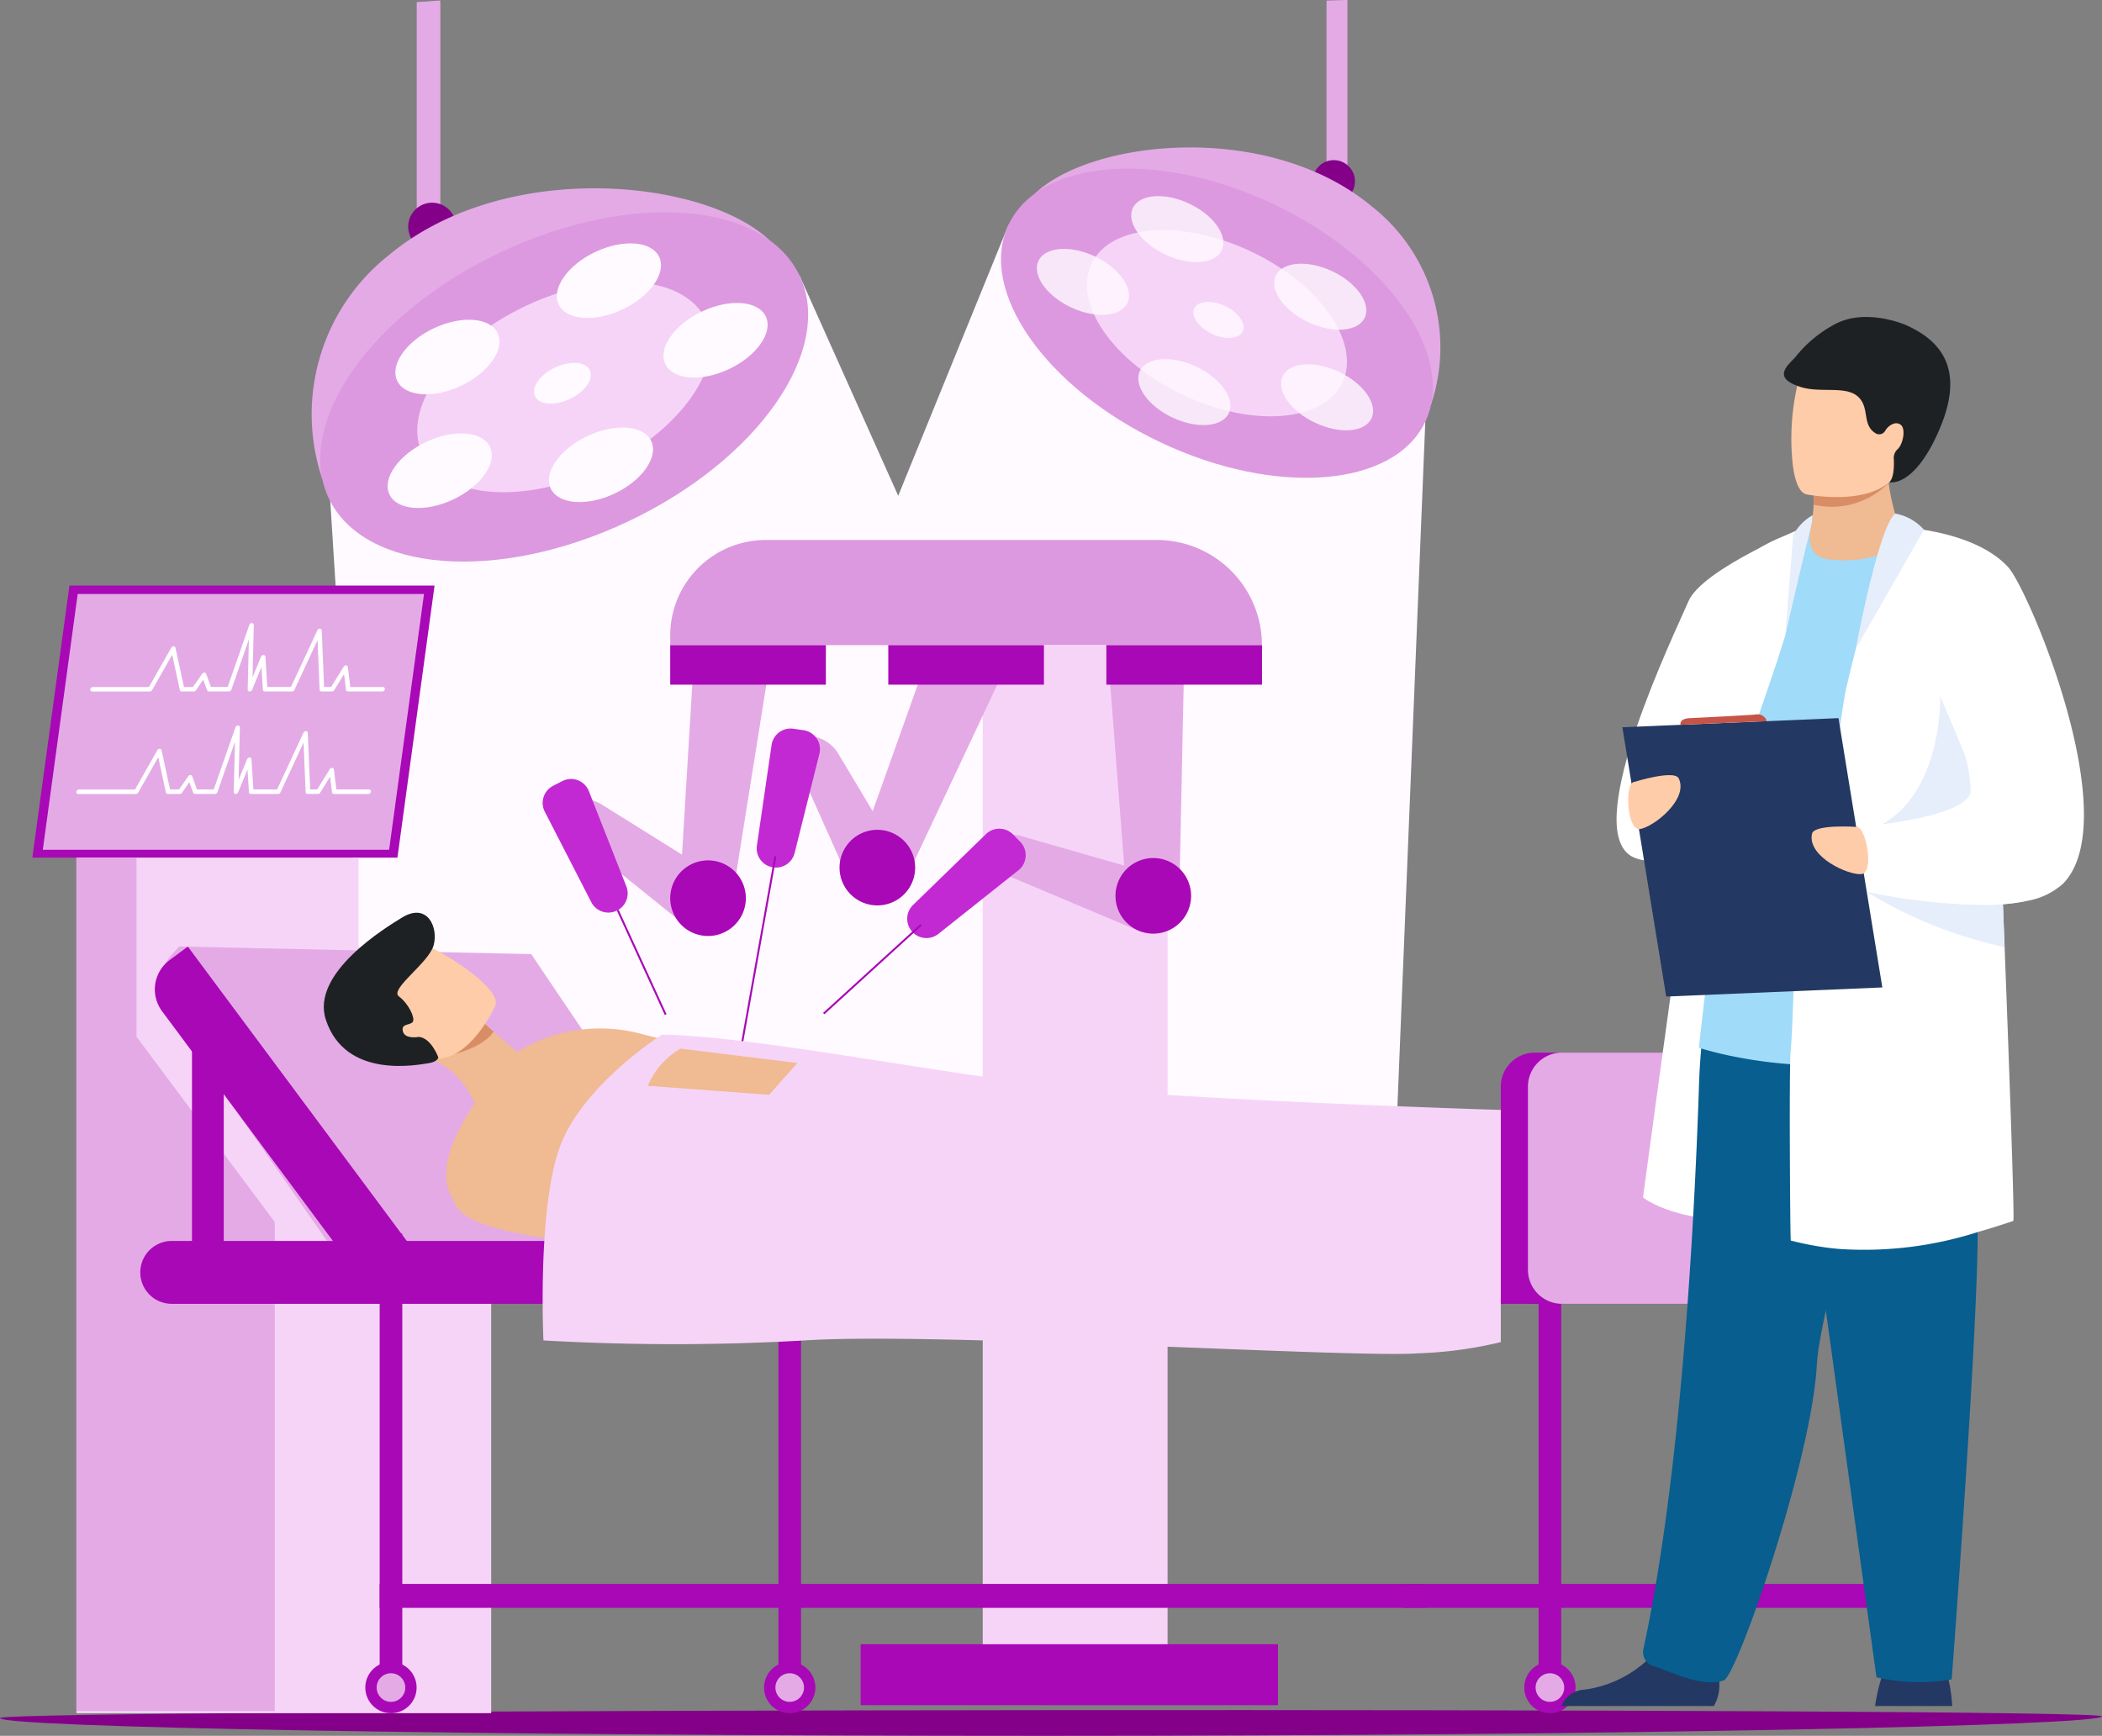 <svg xmlns="http://www.w3.org/2000/svg" width="145.293" height="120" viewBox="0 0 145.293 120">
  <rect x="0" y="0" width="145.293" height="120" fill="#808080" stroke="none"/>
  <g id="Group_40062" data-name="Group 40062" transform="translate(104.986 -986.946)">
    <path id="Path_78369" data-name="Path 78369" d="M40.307,1174.638c0,.648-33.221,1.349-73.023,1.349s-72.271-.584-72.271-1.232S40.307,1173.99,40.307,1174.638Z" transform="translate(0 -69.041)" fill="#840089"/>
    <g id="Group_40032" data-name="Group 40032" transform="translate(-102.751 986.946)">
      <g id="Group_39906" data-name="Group 39906" transform="translate(39.158 15.534)">
        <path id="Path_78370" data-name="Path 78370" d="M-11.718,1013.088l-28.32,69.581,54.55,7.306,2.575-63.268Z" transform="translate(40.038 -1013.088)" fill="#fffaff"/>
      </g>
      <g id="Group_39907" data-name="Group 39907" transform="translate(20.489 19.058)">
        <path id="Path_78371" data-name="Path 78371" d="M-69.331,1032.533l3.519,55.882,59.309-2.191-30.282-67.606Z" transform="translate(69.331 -1018.618)" fill="#fffaff"/>
      </g>
      <g id="Group_39938" data-name="Group 39938" transform="translate(35.274 37.33)">
        <g id="Group_39936" data-name="Group 39936">
          <g id="Group_39910" data-name="Group 39910" transform="translate(8.818)">
            <g id="Group_39908" data-name="Group 39908">
              <path id="Rectangle_22553" data-name="Rectangle 22553" d="M6.6,0H33.635A7.27,7.27,0,0,1,40.9,7.27v0a0,0,0,0,1,0,0H0a0,0,0,0,1,0,0V6.6A6.6,6.6,0,0,1,6.6,0Z" fill="#dc99e0"/>
            </g>
            <g id="Group_39909" data-name="Group 39909" transform="translate(21.601 7.27)">
              <rect id="Rectangle_22554" data-name="Rectangle 22554" width="12.776" height="72.675" transform="translate(0)" fill="#f6d4f7"/>
            </g>
          </g>
          <g id="Group_39912" data-name="Group 39912" transform="translate(9.446 8.306)">
            <g id="Group_39911" data-name="Group 39911">
              <path id="Path_78372" data-name="Path 78372" d="M-27.72,1077.213l-3.59-.373,1-16.521,5.2.54Z" transform="translate(31.31 -1060.319)" fill="#e4aae6"/>
            </g>
          </g>
          <g id="Group_39914" data-name="Group 39914" transform="translate(0.644 17.922)">
            <g id="Group_39913" data-name="Group 39913">
              <path id="Path_78373" data-name="Path 78373" d="M-35.549,1084.414l-9.169-7.383-.4-.44a2.517,2.517,0,0,1,3.471-.8l8.263,5.165Z" transform="translate(45.121 -1075.407)" fill="#e4aae6"/>
            </g>
          </g>
          <g id="Group_39915" data-name="Group 39915" transform="translate(0 16.523)">
            <path id="Path_78374" data-name="Path 78374" d="M-40.977,1082.3l-.006,0a1.328,1.328,0,0,1-1.788-.574l-3.214-6.254a1.328,1.328,0,0,1,.574-1.788l.634-.326a1.328,1.328,0,0,1,1.843.7l2.586,6.576A1.328,1.328,0,0,1-40.977,1082.3Z" transform="translate(46.132 -1073.212)" fill="#c229d3"/>
          </g>
          <g id="Group_39916" data-name="Group 39916" transform="translate(5.13 25.563)">
            <rect id="Rectangle_22555" data-name="Rectangle 22555" width="0.133" height="7.942" transform="matrix(0.909, -0.417, 0.417, 0.909, 0, 0.056)" fill="#a808b5"/>
          </g>
          <g id="Group_39917" data-name="Group 39917" transform="translate(8.818 22.149)">
            <path id="Path_78375" data-name="Path 78375" d="M-32.193,1085.378a2.613,2.613,0,0,1,1.785-3.236,2.613,2.613,0,0,1,3.236,1.785,2.613,2.613,0,0,1-1.785,3.236A2.612,2.612,0,0,1-32.193,1085.378Z" transform="translate(32.296 -1082.039)" fill="#a808b5"/>
          </g>
          <g id="Group_39919" data-name="Group 39919" transform="translate(21.209 7.655)">
            <g id="Group_39918" data-name="Group 39918" transform="translate(0)">
              <path id="Path_78376" data-name="Path 78376" d="M-9.509,1076.245l-3.345-1.355L-7.3,1059.3l4.844,1.962Z" transform="translate(12.854 -1059.297)" fill="#e4aae6"/>
            </g>
          </g>
          <g id="Group_39921" data-name="Group 39921" transform="translate(16.983 13.545)">
            <g id="Group_39920" data-name="Group 39920">
              <path id="Path_78377" data-name="Path 78377" d="M-14.733,1079.774l-4.593-10.3-.158-.576a2.519,2.519,0,0,1,3.454.871l5,8.365Z" transform="translate(19.484 -1068.538)" fill="#e4aae6"/>
            </g>
          </g>
          <g id="Group_39922" data-name="Group 39922" transform="translate(20.521 20.036)">
            <path id="Path_78378" data-name="Path 78378" d="M-13.934,1081.336a2.613,2.613,0,0,1,2.613-2.613,2.613,2.613,0,0,1,2.613,2.613,2.613,2.613,0,0,1-2.613,2.613A2.613,2.613,0,0,1-13.934,1081.336Z" transform="translate(13.934 -1078.723)" fill="#a808b5"/>
          </g>
          <g id="Group_39923" data-name="Group 39923" transform="translate(14.795 13.034)">
            <path id="Path_78379" data-name="Path 78379" d="M-21.774,1077.337h-.007a1.328,1.328,0,0,1-1.122-1.506l1.015-6.957a1.328,1.328,0,0,1,1.505-1.122l.7.1a1.328,1.328,0,0,1,1.1,1.636l-1.713,6.856A1.327,1.327,0,0,1-21.774,1077.337Z" transform="translate(22.917 -1067.737)" fill="#c229d3"/>
          </g>
          <g id="Group_39924" data-name="Group 39924" transform="translate(13.471 21.853)">
            <rect id="Rectangle_22556" data-name="Rectangle 22556" width="14.519" height="0.133" transform="translate(0 14.292) rotate(-79.867)" fill="#a808b5"/>
          </g>
          <g id="Group_39926" data-name="Group 39926" transform="translate(39.12 8.363)">
            <g id="Group_39925" data-name="Group 39925">
              <path id="Path_78380" data-name="Path 78380" d="M20.128,1076.966l-3.607.123-1.271-16.5,5.223-.178Z" transform="translate(-15.25 -1060.408)" fill="#e4aae6"/>
            </g>
          </g>
          <g id="Group_39928" data-name="Group 39928" transform="translate(30 20.383)">
            <g id="Group_39927" data-name="Group 39927" transform="translate(0)">
              <path id="Path_78381" data-name="Path 78381" d="M12.3,1085.975,1.449,1081.4l-.509-.312a2.519,2.519,0,0,1,3.117-1.727l9.366,2.688Z" transform="translate(-0.94 -1079.268)" fill="#e4aae6"/>
            </g>
          </g>
          <g id="Group_39929" data-name="Group 39929" transform="translate(39.595 21.99)">
            <path id="Path_78382" data-name="Path 78382" d="M15.994,1084.4a2.613,2.613,0,1,1,2.613,2.613A2.613,2.613,0,0,1,15.994,1084.4Z" transform="translate(-15.994 -1081.789)" fill="#a808b5"/>
          </g>
          <g id="Group_39930" data-name="Group 39930" transform="translate(25.193 19.956)">
            <path id="Path_78383" data-name="Path 78383" d="M-6.222,1085.759l0-.005a1.328,1.328,0,0,1,.026-1.877l5.041-4.9A1.328,1.328,0,0,1,.717,1079l.5.51a1.328,1.328,0,0,1-.126,1.965l-5.533,4.4A1.328,1.328,0,0,1-6.222,1085.759Z" transform="translate(6.603 -1078.599)" fill="#c229d3"/>
          </g>
          <g id="Group_39931" data-name="Group 39931" transform="translate(19.383 26.55)">
            <rect id="Rectangle_22557" data-name="Rectangle 22557" width="9.116" height="0.133" transform="translate(0 6.143) rotate(-42.366)" fill="#a808b5"/>
          </g>
          <g id="Group_39935" data-name="Group 39935" transform="translate(8.818 7.27)">
            <g id="Group_39932" data-name="Group 39932" transform="translate(15.073)">
              <rect id="Rectangle_22558" data-name="Rectangle 22558" width="10.759" height="2.732" transform="translate(0)" fill="#a808b5"/>
            </g>
            <g id="Group_39933" data-name="Group 39933" transform="translate(30.146)">
              <rect id="Rectangle_22559" data-name="Rectangle 22559" width="10.759" height="2.732" transform="translate(0)" fill="#a808b5"/>
            </g>
            <g id="Group_39934" data-name="Group 39934">
              <rect id="Rectangle_22560" data-name="Rectangle 22560" width="10.759" height="2.732" fill="#a808b5"/>
            </g>
          </g>
        </g>
        <g id="Group_39937" data-name="Group 39937" transform="translate(21.98 76.337)">
          <rect id="Rectangle_22561" data-name="Rectangle 22561" width="28.848" height="4.213" fill="#a808b5"/>
        </g>
      </g>
      <g id="Group_39980" data-name="Group 39980" transform="translate(0 40.478)">
        <g id="Group_39945" data-name="Group 39945">
          <g id="Group_39943" data-name="Group 39943">
            <g id="Group_39939" data-name="Group 39939">
              <path id="Path_78384" data-name="Path 78384" d="M-76.243,1071.038h-25.236l2.566-18.812h25.236Z" transform="translate(101.479 -1052.225)" fill="#a808b5"/>
            </g>
            <g id="Group_39940" data-name="Group 39940" transform="translate(0.724 0.583)">
              <path id="Path_78385" data-name="Path 78385" d="M-76.406,1070.823h-23.937l2.412-17.683h23.937Z" transform="translate(100.343 -1053.14)" fill="#e4aae6"/>
            </g>
            <g id="Group_39941" data-name="Group 39941" transform="translate(4.009 2.597)">
              <path id="Path_78386" data-name="Path 78386" d="M-84.174,1061.028h-.013a.132.132,0,0,1-.124-.138l.083-3.463-1.213,3.478a.184.184,0,0,1-.169.123h-1.38a.131.131,0,0,1-.127-.086l-.266-.73-.509.736a.182.182,0,0,1-.147.08h-.829a.131.131,0,0,1-.133-.1l-.528-2.442-1.392,2.451a.184.184,0,0,1-.156.094h-3.976a.132.132,0,0,1-.134-.155.183.183,0,0,1,.177-.156h3.874l1.545-2.722a.19.19,0,0,1,.161-.094.132.132,0,0,1,.127.1l.587,2.713h.627l.632-.914a.182.182,0,0,1,.15-.08.13.13,0,0,1,.124.085l.33.908h1.158l1.5-4.294a.181.181,0,0,1,.177-.123.131.131,0,0,1,.128.138l-.086,3.614.588-1.429a.183.183,0,0,1,.171-.114.131.131,0,0,1,.13.125l.133,2.083h1.637l1.825-3.924a.183.183,0,0,1,.173-.106.131.131,0,0,1,.125.128l.163,3.9h.489l.867-1.4a.177.177,0,0,1,.167-.087.13.13,0,0,1,.12.116l.169,1.374h2.254a.132.132,0,0,1,.134.156.183.183,0,0,1-.177.155h-2.375a.131.131,0,0,1-.134-.116l-.133-1.08-.684,1.108a.183.183,0,0,1-.152.088h-.718a.132.132,0,0,1-.136-.128l-.143-3.423-1.6,3.444a.184.184,0,0,1-.163.107h-1.878a.132.132,0,0,1-.136-.125l-.1-1.565-.648,1.576A.184.184,0,0,1-84.174,1061.028Z" transform="translate(95.188 -1056.3)" fill="#fff"/>
            </g>
            <g id="Group_39942" data-name="Group 39942" transform="translate(3.043 9.68)">
              <path id="Path_78387" data-name="Path 78387" d="M-85.691,1072.142H-85.7a.132.132,0,0,1-.124-.138l.083-3.463-1.213,3.478a.184.184,0,0,1-.169.123h-1.38a.131.131,0,0,1-.127-.086l-.266-.73-.509.736a.181.181,0,0,1-.147.08h-.829a.132.132,0,0,1-.133-.1l-.528-2.441-1.392,2.451a.184.184,0,0,1-.156.094h-3.976a.133.133,0,0,1-.134-.156.184.184,0,0,1,.177-.156h3.873l1.546-2.722a.187.187,0,0,1,.161-.094.131.131,0,0,1,.127.1l.588,2.712h.626l.632-.914a.182.182,0,0,1,.15-.08.131.131,0,0,1,.124.086l.33.908h1.159l1.5-4.294a.181.181,0,0,1,.177-.123.132.132,0,0,1,.129.138l-.087,3.614.588-1.429a.181.181,0,0,1,.171-.114.131.131,0,0,1,.13.125l.133,2.083h1.637l1.825-3.924a.184.184,0,0,1,.173-.106.131.131,0,0,1,.124.128l.163,3.9h.489l.867-1.4a.18.18,0,0,1,.167-.087.13.13,0,0,1,.12.116l.169,1.374h2.254a.132.132,0,0,1,.134.156.184.184,0,0,1-.177.156H-78.9a.131.131,0,0,1-.134-.117l-.133-1.08-.684,1.108a.182.182,0,0,1-.152.088h-.718a.131.131,0,0,1-.135-.128l-.143-3.423-1.6,3.444a.186.186,0,0,1-.163.107h-1.878a.131.131,0,0,1-.135-.125l-.1-1.565-.648,1.576A.185.185,0,0,1-85.691,1072.142Z" transform="translate(96.704 -1067.413)" fill="#fff"/>
            </g>
          </g>
          <g id="Group_39944" data-name="Group 39944" transform="translate(3.043 18.812)">
            <path id="Path_78388" data-name="Path 78388" d="M-77.2,1091.572v-9.829H-96.7v59.145H-68.03v-49.317Z" transform="translate(96.704 -1081.743)" fill="#f6d4f7"/>
          </g>
        </g>
        <g id="Group_39946" data-name="Group 39946" transform="translate(3.043 18.812)">
          <path id="Path_78389" data-name="Path 78389" d="M-92.548,1081.743v12.376l9.559,12.814v33.808H-96.7v-59Z" transform="translate(96.704 -1081.743)" fill="#e4aae6"/>
        </g>
        <g id="Group_39978" data-name="Group 39978" transform="translate(7.46 22.619)">
          <g id="Group_39947" data-name="Group 39947" transform="translate(1.365 2.339)">
            <path id="Path_78390" data-name="Path 78390" d="M-47.621,1113.19H-75.079l-12.027-17.253a3.376,3.376,0,0,1,.189-3.893l.611-.658,24.333.523Z" transform="translate(87.632 -1091.387)" fill="#e4aae6"/>
          </g>
          <g id="Group_39948" data-name="Group 39948" transform="translate(1.008 2.339)">
            <path id="Path_78391" data-name="Path 78391" d="M-69.365,1113.64l-3.287,2.445-15.041-20.227a2.525,2.525,0,0,1,.519-3.533l1.261-.938Z" transform="translate(88.192 -1091.387)" fill="#a808b5"/>
          </g>
          <g id="Group_39949" data-name="Group 39949" transform="translate(0 22.693)">
            <path id="Path_78392" data-name="Path 78392" d="M-87.6,1127.667H10.21a2.173,2.173,0,0,0,2.173-2.173h0a2.172,2.172,0,0,0-2.173-2.172H-87.6a2.172,2.172,0,0,0-2.173,2.172h0A2.173,2.173,0,0,0-87.6,1127.667Z" transform="translate(89.774 -1123.322)" fill="#a808b5"/>
          </g>
          <g id="Group_39950" data-name="Group 39950" transform="translate(16.548 22.182)">
            <rect id="Rectangle_22562" data-name="Rectangle 22562" width="1.563" height="31.384" fill="#a808b5"/>
          </g>
          <g id="Group_39951" data-name="Group 39951" transform="translate(96.655 22.182)">
            <rect id="Rectangle_22563" data-name="Rectangle 22563" width="1.563" height="31.384" fill="#a808b5"/>
          </g>
          <g id="Group_39952" data-name="Group 39952" transform="translate(44.11 22.182)">
            <rect id="Rectangle_22564" data-name="Rectangle 22564" width="1.563" height="31.384" transform="translate(0)" fill="#a808b5"/>
          </g>
          <g id="Group_39953" data-name="Group 39953" transform="translate(16.548 46.402)">
            <rect id="Rectangle_22565" data-name="Rectangle 22565" width="72.298" height="1.654" fill="#a808b5"/>
          </g>
          <g id="Group_39954" data-name="Group 39954" transform="translate(87.283 46.402)">
            <rect id="Rectangle_22566" data-name="Rectangle 22566" width="34.652" height="1.654" fill="#a808b5"/>
          </g>
          <g id="Group_39957" data-name="Group 39957" transform="translate(15.557 51.793)">
            <g id="Group_39955" data-name="Group 39955">
              <path id="Path_78393" data-name="Path 78393" d="M-65.364,1170.754a1.772,1.772,0,0,1,1.772-1.772,1.772,1.772,0,0,1,1.772,1.772,1.772,1.772,0,0,1-1.772,1.773A1.772,1.772,0,0,1-65.364,1170.754Z" transform="translate(65.364 -1168.982)" fill="#a808b5"/>
            </g>
            <g id="Group_39956" data-name="Group 39956" transform="translate(0.784 0.785)">
              <path id="Path_78394" data-name="Path 78394" d="M-64.134,1171.2a.988.988,0,0,1,.988-.988.988.988,0,0,1,.989.988.988.988,0,0,1-.989.989A.988.988,0,0,1-64.134,1171.2Z" transform="translate(64.134 -1170.213)" fill="#e4aae6"/>
            </g>
          </g>
          <g id="Group_39960" data-name="Group 39960" transform="translate(43.118 51.793)">
            <g id="Group_39958" data-name="Group 39958" transform="translate(0)">
              <path id="Path_78395" data-name="Path 78395" d="M-22.119,1170.754a1.772,1.772,0,0,1,1.772-1.772,1.773,1.773,0,0,1,1.773,1.772,1.773,1.773,0,0,1-1.773,1.773A1.772,1.772,0,0,1-22.119,1170.754Z" transform="translate(22.119 -1168.982)" fill="#a808b5"/>
            </g>
            <g id="Group_39959" data-name="Group 39959" transform="translate(0.785 0.785)">
              <path id="Path_78396" data-name="Path 78396" d="M-20.888,1171.2a.988.988,0,0,1,.988-.988.988.988,0,0,1,.988.988.988.988,0,0,1-.988.989A.988.988,0,0,1-20.888,1171.2Z" transform="translate(20.888 -1170.213)" fill="#e4aae6"/>
            </g>
          </g>
          <g id="Group_39963" data-name="Group 39963" transform="translate(95.664 51.793)">
            <g id="Group_39961" data-name="Group 39961" transform="translate(0)">
              <path id="Path_78397" data-name="Path 78397" d="M60.328,1170.754a1.773,1.773,0,1,1,1.772,1.773A1.772,1.772,0,0,1,60.328,1170.754Z" transform="translate(-60.328 -1168.982)" fill="#a808b5"/>
            </g>
            <g id="Group_39962" data-name="Group 39962" transform="translate(0.785 0.785)">
              <path id="Path_78398" data-name="Path 78398" d="M61.559,1171.2a.988.988,0,1,1,.988.989A.988.988,0,0,1,61.559,1171.2Z" transform="translate(-61.559 -1170.213)" fill="#e4aae6"/>
            </g>
          </g>
          <g id="Group_39964" data-name="Group 39964" transform="translate(21.145 8.044)">
            <path id="Path_78399" data-name="Path 78399" d="M-51.777,1101.965a11,11,0,0,1,8.847-1.246c2.633.649,16.267,3.919,16.267,3.919l-5.405,8.946s-22.725.667-24.1-1.552C-58.308,1108.556-51.777,1101.965-51.777,1101.965Z" transform="translate(56.596 -1100.337)" fill="#f0ba92"/>
          </g>
          <g id="Group_39965" data-name="Group 39965" transform="translate(28.41 17.214)">
            <path id="Path_78400" data-name="Path 78400" d="M-45.2,1114.731a45.326,45.326,0,0,1,6.807.338c1.479.406.333,1.479.222,1.516S-45.2,1114.731-45.2,1114.731Z" transform="translate(45.197 -1114.726)" fill="#e8945b"/>
          </g>
          <g id="Group_39966" data-name="Group 39966" transform="translate(3.576 5.734)">
            <path id="Path_78401" data-name="Path 78401" d="M-84.163,1096.713v17.909h2.195v-15.457Z" transform="translate(84.163 -1096.713)" fill="#a808b5"/>
          </g>
          <g id="Group_39972" data-name="Group 39972" transform="translate(12.68)">
            <g id="Group_39967" data-name="Group 39967" transform="translate(6.246 7.143)">
              <path id="Path_78402" data-name="Path 78402" d="M-55.679,1105.417s-1.244-3.65-4.4-3.667l3.285-2.166,1-.661s.55.491,1.211,1.075c.884.779,1.965,1.721,2.19,1.869C-51.995,1102.127-54.956,1105.147-55.679,1105.417Z" transform="translate(60.078 -1098.924)" fill="#f0ba92"/>
            </g>
            <g id="Group_39968" data-name="Group 39968" transform="translate(7.918 7.143)">
              <path id="Path_78403" data-name="Path 78403" d="M-53.627,1100c-.976,1.433-3.827,1.779-3.827,1.779l1.612-2.192,1-.661S-54.288,1099.415-53.627,1100Z" transform="translate(57.454 -1098.924)" fill="#d88d64"/>
            </g>
            <g id="Group_39971" data-name="Group 39971">
              <g id="Group_39969" data-name="Group 39969" transform="translate(2.403 1.973)">
                <path id="Path_78404" data-name="Path 78404" d="M-56.643,1095.264s-2.154,4.8-5.121,3.41-5.243-1.7-3.994-4.825,2.658-3.183,3.761-2.961S-56.159,1093.981-56.643,1095.264Z" transform="translate(66.107 -1090.812)" fill="#ffcca9"/>
              </g>
              <g id="Group_39970" data-name="Group 39970">
                <path id="Path_78405" data-name="Path 78405" d="M-63.3,1096.3s-.961.189-1.106-.384.538-.395.694-.667-.3-1.25-.969-1.748,2.057-2.3,2.4-3.528-.421-3.007-2.195-1.915c-1.043.643-6.319,3.812-5.256,7.052,1.355,4.13,6.323,3.119,7.041,3.02s.736-.416.736-.416S-62.446,1096.372-63.3,1096.3Z" transform="translate(69.878 -1087.716)" fill="#1e2123"/>
              </g>
            </g>
          </g>
          <g id="Group_39973" data-name="Group 39973" transform="translate(94.042 9.672)">
            <path id="Rectangle_22567" data-name="Rectangle 22567" d="M2.353,0H26.5a2.354,2.354,0,0,1,2.354,2.354V15.011A2.354,2.354,0,0,1,26.5,17.365H2.354A2.354,2.354,0,0,1,0,15.011V2.353A2.353,2.353,0,0,1,2.353,0Z" fill="#a808b5"/>
          </g>
          <g id="Group_39974" data-name="Group 39974" transform="translate(95.919 9.672)">
            <path id="Rectangle_22568" data-name="Rectangle 22568" d="M2.353,0H26.5a2.354,2.354,0,0,1,2.354,2.354V15.011A2.354,2.354,0,0,1,26.5,17.365H2.353A2.353,2.353,0,0,1,0,15.012V2.353A2.353,2.353,0,0,1,2.353,0Z" fill="#e4aae6"/>
          </g>
          <g id="Group_39975" data-name="Group 39975" transform="translate(21.321 15.448)">
            <path id="Path_78406" data-name="Path 78406" d="M-37.014,1115.864a59.011,59.011,0,0,1-8.926-1.45h0c-3.041-.782-9.828-2.459-9.828-2.459s-1.254,2.982.027,4.929,9.139,2.421,9.139,2.421h0a34.95,34.95,0,0,0,5.155.467c3.179-.072,11.139-1.093,11.139-1.093l.1-1.794S-31.866,1116.563-37.014,1115.864Z" transform="translate(56.32 -1111.955)" fill="#f0ba92"/>
          </g>
          <g id="Group_39976" data-name="Group 39976" transform="translate(46.737 20.377)">
            <path id="Path_78407" data-name="Path 78407" d="M-16.44,1119.689a35.354,35.354,0,0,1,4.387.341c.936.25,2.908,1.74,2.465,1.883s-3.512-.24-4.029-.2a4.109,4.109,0,0,1-2.182-.148C-16.5,1121.192-16.44,1119.689-16.44,1119.689Z" transform="translate(16.441 -1119.689)" fill="#ffb27d"/>
          </g>
          <g id="Group_39977" data-name="Group 39977" transform="translate(27.814 8.425)">
            <path id="Path_78408" data-name="Path 78408" d="M-37.881,1100.936s-5.493,3.475-7.062,7.763-1.134,13.381-1.134,13.381a158.686,158.686,0,0,0,18.048,0c8.893-.592,37.933,1.225,42.379.892a28.284,28.284,0,0,0,5.746-.776v-16.05s-22.354-.695-31.115-1.693S-31.446,1101.07-37.881,1100.936Z" transform="translate(46.132 -1100.936)" fill="#f6d4f7"/>
          </g>
        </g>
        <g id="Group_39979" data-name="Group 39979" transform="translate(42.544 32.015)">
          <path id="Path_78409" data-name="Path 78409" d="M-32.464,1102.458a5.389,5.389,0,0,0-2.262,2.572l8.383.621,1.951-2.2Z" transform="translate(34.726 -1102.458)" fill="#f0ba92"/>
        </g>
      </g>
      <g id="Group_39994" data-name="Group 39994" transform="translate(19.312 0.034)">
        <g id="Group_39981" data-name="Group 39981" transform="translate(7.258)">
          <path id="Path_78410" data-name="Path 78410" d="M-59.789,977.113v22.867h1.631V977Z" transform="translate(59.789 -977)" fill="#e4aae6"/>
        </g>
        <g id="Group_39982" data-name="Group 39982" transform="translate(6.668 13.98)">
          <path id="Path_78411" data-name="Path 78411" d="M-60.714,1012.357a1.653,1.653,0,0,1,1.653-1.654,1.654,1.654,0,0,1,1.654,1.654,1.653,1.653,0,0,1-1.654,1.653A1.653,1.653,0,0,1-60.714,1012.357Z" transform="translate(60.714 -1010.703)" fill="#840089"/>
        </g>
        <g id="Group_39983" data-name="Group 39983" transform="translate(0 12.985)">
          <path id="Path_78412" data-name="Path 78412" d="M-70.451,1029.226a14.013,14.013,0,0,1,4.629-15.483c8.06-6.7,21.843-5.233,26.3-1Z" transform="translate(71.177 -1009.142)" fill="#e4aae6"/>
        </g>
        <g id="Group_39993" data-name="Group 39993" transform="translate(0.588 14.641)">
          <g id="Group_39984" data-name="Group 39984">
            <path id="Path_78413" data-name="Path 78413" d="M-37.12,1016.124c2.431,5.141-2.884,12.754-11.872,17s-18.244,3.527-20.674-1.615,2.884-12.753,11.872-17S-39.551,1010.982-37.12,1016.124Z" transform="translate(70.255 -1011.741)" fill="#dc99e0"/>
          </g>
          <g id="Group_39985" data-name="Group 39985" transform="translate(6.706 4.803)">
            <path id="Path_78414" data-name="Path 78414" d="M-39.776,1021.917c1.464,3.1-1.737,7.681-7.15,10.241s-10.988,2.124-12.451-.973,1.737-7.681,7.15-10.24S-41.24,1018.821-39.776,1021.917Z" transform="translate(59.732 -1019.277)" fill="#f6d4f7"/>
          </g>
          <g id="Group_39992" data-name="Group 39992" transform="translate(4.659 2.151)">
            <g id="Group_39986" data-name="Group 39986" transform="translate(10.117 8.262)">
              <path id="Path_78415" data-name="Path 78415" d="M-47,1030.383c-.283-.6.336-1.486,1.383-1.981s2.125-.411,2.408.188-.336,1.486-1.383,1.981S-46.719,1030.982-47,1030.383Z" transform="translate(47.071 -1028.08)" fill="#fffaff"/>
            </g>
            <g id="Group_39987" data-name="Group 39987" transform="translate(0.534 5.278)">
              <path id="Path_78416" data-name="Path 78416" d="M-61.981,1027.618c-.519-1.1.616-2.723,2.534-3.63s3.894-.753,4.413.345-.616,2.722-2.534,3.629S-61.461,1028.715-61.981,1027.618Z" transform="translate(62.106 -1023.398)" fill="#fffaff"/>
            </g>
            <g id="Group_39988" data-name="Group 39988" transform="translate(0 13.137)">
              <path id="Path_78417" data-name="Path 78417" d="M-62.819,1039.948c-.519-1.1.616-2.722,2.534-3.629s3.894-.753,4.413.344-.616,2.722-2.534,3.629S-62.3,1041.046-62.819,1039.948Z" transform="translate(62.944 -1035.728)" fill="#fffaff"/>
            </g>
            <g id="Group_39989" data-name="Group 39989" transform="translate(11.698)">
              <path id="Path_78418" data-name="Path 78418" d="M-44.464,1019.336c-.519-1.1.616-2.722,2.534-3.629s3.894-.753,4.413.344-.616,2.722-2.534,3.629S-43.945,1020.433-44.464,1019.336Z" transform="translate(44.589 -1015.116)" fill="#fffaff"/>
            </g>
            <g id="Group_39990" data-name="Group 39990" transform="translate(19.069 4.12)">
              <path id="Path_78419" data-name="Path 78419" d="M-32.9,1025.8c-.519-1.1.616-2.722,2.533-3.63s3.894-.753,4.413.345-.616,2.722-2.533,3.63S-32.379,1026.9-32.9,1025.8Z" transform="translate(33.024 -1021.581)" fill="#fffaff"/>
            </g>
            <g id="Group_39991" data-name="Group 39991" transform="translate(11.148 12.729)">
              <path id="Path_78420" data-name="Path 78420" d="M-45.328,1039.308c-.519-1.1.616-2.722,2.534-3.629s3.893-.753,4.412.344-.616,2.722-2.533,3.63S-44.809,1040.4-45.328,1039.308Z" transform="translate(45.453 -1035.088)" fill="#fffaff"/>
            </g>
          </g>
        </g>
      </g>
      <g id="Group_40008" data-name="Group 40008" transform="translate(66.957 0)">
        <g id="Group_39995" data-name="Group 39995" transform="translate(22.5)">
          <path id="Path_78421" data-name="Path 78421" d="M38.884,976.986v19.858h1.444v-19.9Z" transform="translate(-38.884 -976.946)" fill="#e4aae6"/>
        </g>
        <g id="Group_39996" data-name="Group 39996" transform="translate(21.539 11.07)">
          <path id="Path_78422" data-name="Path 78422" d="M40.3,1007.547a1.463,1.463,0,1,0-1.463,1.463A1.464,1.464,0,0,0,40.3,1007.547Z" transform="translate(-37.375 -1006.083)" fill="#840089"/>
        </g>
        <g id="Group_39997" data-name="Group 39997" transform="translate(2.352 10.189)">
          <path id="Path_78423" data-name="Path 78423" d="M34.643,1022.477a12.4,12.4,0,0,0-4.1-13.7c-7.134-5.927-19.332-4.631-23.275-.889Z" transform="translate(-7.271 -1004.701)" fill="#e4aae6"/>
        </g>
        <g id="Group_40007" data-name="Group 40007" transform="translate(0 11.655)">
          <g id="Group_39998" data-name="Group 39998">
            <path id="Path_78424" data-name="Path 78424" d="M4.1,1010.88c-2.152,4.55,2.553,11.287,10.507,15.048s16.146,3.122,18.3-1.428-2.553-11.288-10.507-15.049S6.252,1006.33,4.1,1010.88Z" transform="translate(-3.58 -1007.001)" fill="#dc99e0"/>
          </g>
          <g id="Group_39999" data-name="Group 39999" transform="translate(5.936 4.251)">
            <path id="Path_78425" data-name="Path 78425" d="M13.207,1016.008c-1.3,2.741,1.537,6.8,6.328,9.063s9.724,1.88,11.02-.86-1.537-6.8-6.328-9.063S14.5,1013.268,13.207,1016.008Z" transform="translate(-12.893 -1013.672)" fill="#f6d4f7"/>
          </g>
          <g id="Group_40006" data-name="Group 40006" transform="translate(2.476 1.904)" opacity="0.8">
            <g id="Group_40000" data-name="Group 40000" transform="translate(10.816 7.313)">
              <path id="Path_78426" data-name="Path 78426" d="M27.853,1023.5c.25-.53-.3-1.315-1.224-1.753s-1.881-.363-2.132.167.3,1.315,1.224,1.753S27.6,1024.031,27.853,1023.5Z" transform="translate(-24.436 -1021.463)" fill="#fffaff"/>
            </g>
            <g id="Group_40001" data-name="Group 40001" transform="translate(16.404 4.672)">
              <path id="Path_78427" data-name="Path 78427" d="M39.462,1021.054c.46-.971-.544-2.409-2.242-3.212s-3.447-.666-3.906.305.545,2.409,2.243,3.212S39,1022.025,39.462,1021.054Z" transform="translate(-33.203 -1017.319)" fill="#fffaff"/>
            </g>
            <g id="Group_40002" data-name="Group 40002" transform="translate(16.877 11.627)">
              <path id="Path_78428" data-name="Path 78428" d="M40.2,1031.967c.46-.971-.545-2.409-2.243-3.212s-3.446-.666-3.9.305.544,2.409,2.242,3.211S39.745,1032.938,40.2,1031.967Z" transform="translate(-33.945 -1028.232)" fill="#fffaff"/>
            </g>
            <g id="Group_40003" data-name="Group 40003" transform="translate(6.524)">
              <path id="Path_78429" data-name="Path 78429" d="M23.959,1013.723c.46-.971-.545-2.41-2.242-3.212s-3.447-.667-3.906.3.544,2.41,2.242,3.212S23.5,1014.694,23.959,1013.723Z" transform="translate(-17.7 -1009.988)" fill="#fffaff"/>
            </g>
            <g id="Group_40004" data-name="Group 40004" transform="translate(0 3.647)">
              <path id="Path_78430" data-name="Path 78430" d="M13.724,1019.446c.459-.971-.545-2.409-2.243-3.212s-3.447-.666-3.906.305.545,2.409,2.243,3.211S13.264,1020.417,13.724,1019.446Z" transform="translate(-7.464 -1015.711)" fill="#fffaff"/>
            </g>
            <g id="Group_40005" data-name="Group 40005" transform="translate(7.011 11.266)">
              <path id="Path_78431" data-name="Path 78431" d="M24.725,1031.4c.459-.971-.545-2.409-2.243-3.212s-3.447-.666-3.906.3.545,2.409,2.243,3.212S24.265,1032.37,24.725,1031.4Z" transform="translate(-18.465 -1027.664)" fill="#fffaff"/>
            </g>
          </g>
        </g>
      </g>
      <g id="Group_40031" data-name="Group 40031" transform="translate(105.691 21.912)">
        <g id="Group_40009" data-name="Group 40009" transform="translate(21.684 92.763)">
          <path id="Path_78432" data-name="Path 78432" d="M106.411,1172.521h-5.329a12.827,12.827,0,0,1,.425-1.913,5.41,5.41,0,0,1,.3-.768c.518-1.034,3.81-.376,3.81-.376a2.529,2.529,0,0,1,.544,1.263A10.6,10.6,0,0,1,106.411,1172.521Z" transform="translate(-101.082 -1169.257)" fill="#233862"/>
        </g>
        <g id="Group_40010" data-name="Group 40010" transform="translate(5.64 14.628)">
          <path id="Path_78433" data-name="Path 78433" d="M90.505,1061.306s-4.246.745-5.206,3.252-6.383,42.992-6.383,42.992,2.685,2.129,8.45,1.364S90.505,1061.306,90.505,1061.306Z" transform="translate(-78.916 -1061.306)" fill="#fff"/>
        </g>
        <g id="Group_40011" data-name="Group 40011" transform="translate(0 90.594)">
          <path id="Path_78434" data-name="Path 78434" d="M82.033,1170.011a2.886,2.886,0,0,1-.369,1.682H71.124a1.817,1.817,0,0,1,1.6-1.131,8,8,0,0,0,4.265-1.974,3.179,3.179,0,0,0,.826-1.5c.5-2.208,4.1.677,4.1.677A17.874,17.874,0,0,1,82.033,1170.011Z" transform="translate(-71.124 -1166.261)" fill="#233862"/>
        </g>
        <g id="Group_40012" data-name="Group 40012" transform="translate(5.639 43.593)">
          <path id="Path_78435" data-name="Path 78435" d="M79.645,1151c1.178.376,3.429,1.523,4.86.983.924-.348,6.091-15.292,6.426-21.829a16.714,16.714,0,0,1,.264-1.947c.306-1.687.842-4.005,1.458-6.563,1.653-6.854,3.89-15.429,3.841-18.169-.075-4.254-12.677-.892-12.677-.892a45.551,45.551,0,0,0-1.039,8.541c-.342,10.027-1.283,26.966-3.842,38.729A1.01,1.01,0,0,0,79.645,1151Z" transform="translate(-78.915 -1101.323)" fill="#075e8f"/>
        </g>
        <g id="Group_40013" data-name="Group 40013" transform="translate(15.116 44.224)">
          <path id="Path_78436" data-name="Path 78436" d="M92.008,1103.732l6.662,48.282a13.045,13.045,0,0,0,5.2.141s1.95-25.679,1.788-31.887,1.4-16.611-.357-17.759S92.008,1103.732,92.008,1103.732Z" transform="translate(-92.008 -1102.196)" fill="#075e8f"/>
        </g>
        <g id="Group_40014" data-name="Group 40014" transform="translate(9.501 13.969)">
          <path id="Path_78437" data-name="Path 78437" d="M104,1063.267s-7-4.527-12.022-2.212a9.426,9.426,0,0,0-2.366,2.119c-1.815,2-5.362,33.771-5.362,33.771s10.068,3.41,19.75-1.157Z" transform="translate(-84.251 -1060.396)" fill="#a0dbf9"/>
        </g>
        <g id="Group_40015" data-name="Group 40015" transform="translate(3.812 14.514)">
          <path id="Path_78438" data-name="Path 78438" d="M89.41,1061.148s-7.087,2.9-8.047,5.136-7.269,15.231-4.08,17.543c1.3.944,5.432.36,6.307-2.232.726-2.153,3.175-8.765,4.467-12.947Z" transform="translate(-76.39 -1061.148)" fill="#fff"/>
        </g>
        <g id="Group_40020" data-name="Group 40020" transform="translate(15.379)">
          <g id="Group_40016" data-name="Group 40016" transform="translate(1.778 10.395)">
            <path id="Path_78439" data-name="Path 78439" d="M95.975,1061.79a7.975,7.975,0,0,0,5.483-1.117,15.792,15.792,0,0,1-1.168-4.129c-.007-.048-.012-.1-.017-.141a4.239,4.239,0,0,1-.019-.946h-4s-1.093.5-1.093.846c0,.185,0,.361-.005.531-.008.46-.027.861-.051,1.206a10.945,10.945,0,0,1-.2,1.651S94.412,1061.483,95.975,1061.79Z" transform="translate(-94.828 -1055.457)" fill="#f0ba92"/>
          </g>
          <g id="Group_40017" data-name="Group 40017" transform="translate(2.055 11.132)">
            <path id="Path_78440" data-name="Path 78440" d="M95.211,1058.321a5.529,5.529,0,0,0,5.185-1.5c.056-.061.085-.1.085-.1-.032-.016-.066-.031-.1-.045-1.128-.458-3.688-.094-5.117.431C95.254,1057.575,95.235,1057.976,95.211,1058.321Z" transform="translate(-95.211 -1056.476)" fill="#d88d64"/>
          </g>
          <g id="Group_40018" data-name="Group 40018" transform="translate(0.524 2.398)">
            <path id="Path_78441" data-name="Path 78441" d="M100.8,1051.748c-.541,2.915-4.3,2.819-5.927,2.635-.457-.051-.746-.109-.746-.109-.515-.137-.8-.949-.937-2.014a16.55,16.55,0,0,1,.426-5.987c.535-1.189,1.543-2.476,5.331-1.547S101.5,1048.014,100.8,1051.748Z" transform="translate(-93.096 -1044.408)" fill="#ffcca9"/>
          </g>
          <g id="Group_40019" data-name="Group 40019">
            <path id="Path_78442" data-name="Path 78442" d="M93.276,1043.733a8.646,8.646,0,0,1,2.612-2.131c2.141-1.159,4.882.036,4.893.041,3.094,1.36,3.9,3.727,2.261,7.414-1.734,3.9-3.385,3.46-3.385,3.46s.35-.219.318-1.433c0-.069,0-.127-.007-.177a.818.818,0,0,1,.258-.665c.384-.342.572-1.38.25-1.668-.388-.348-.934.075-1.107.4a.476.476,0,0,1-.679.15c-.963-.609-.337-1.826-1.257-2.571s-2.787-.12-4.167-.713C91.458,1045.166,92.886,1044.273,93.276,1043.733Z" transform="translate(-92.372 -1041.095)" fill="#1e2123"/>
          </g>
        </g>
        <g id="Group_40021" data-name="Group 40021" transform="translate(15.785 14.526)">
          <path id="Path_78443" data-name="Path 78443" d="M93,1110.486c.61.157,1.213.286,1.813.385.531.091,1.058.158,1.587.2a25.784,25.784,0,0,0,9.523-1.17q1.188-.34,2.46-.77c.09-.031-.232-9.332-.6-18.926-.037-.991-.077-1.985-.115-2.972q-.025-.628-.049-1.25c-.337-8.485-.67-16.149-.741-16.561-.161-.934-.311-1.73-.475-2.42a6.133,6.133,0,0,0-2.372-4.061c-.127-.1-1.165-.62-2.079-1.074-.759-.377-1.432-.706-1.432-.706h0a4,4,0,0,0-1.043,1.81,65.379,65.379,0,0,0-1.972,6.574l0,.01h0c-.337,1.321-.578,2.35-.647,2.645-.117.5-.271,1.464-.453,2.771-.246,1.78-.541,4.2-.852,6.938-.032.281-.064.567-.1.855q-.055.493-.111,1c-.012.108-.024.216-.035.324-.12,1.085-.241,2.206-.361,3.345-.1.942-1.528,1.622-1.626,2.58-.056.563-.175,5.751-.328,7.407C92.879,1098.6,92.957,1109.93,93,1110.486Z" transform="translate(-92.932 -1061.164)" fill="#fff"/>
        </g>
        <g id="Group_40022" data-name="Group 40022" transform="translate(16.433 26.206)">
          <path id="Path_78444" data-name="Path 78444" d="M103.58,1077.3c0,.02.242,8.581-6.2,9.621s-2.161,1.315-2.161,1.315,12.116-.516,12.317-.835S103.58,1077.3,103.58,1077.3Z" transform="translate(-93.828 -1077.302)" fill="#e6eefb"/>
        </g>
        <g id="Group_40023" data-name="Group 40023" transform="translate(20.743 37.768)">
          <path id="Path_78445" data-name="Path 78445" d="M99.783,1095.01s.121.086.353.236l.012.007a30.252,30.252,0,0,0,8.144,3.483c.445.121.906.235,1.38.341-.037-.991-.077-1.986-.115-2.972a12.552,12.552,0,0,0,1.6-.221c-.017-.131-.034-.261-.051-.391-.54-.222-1.077-.435-1.595-.638-.422-.164-.829-.321-1.216-.467-1.744-.662-3.037-1.112-3.037-1.112l-5.162,1.636Z" transform="translate(-99.783 -1093.276)" fill="#e6eefb"/>
        </g>
        <g id="Group_40024" data-name="Group 40024" transform="translate(19.377 14.526)">
          <path id="Path_78446" data-name="Path 78446" d="M97.9,1086s.664.166,1.72.379l.011,0a42.371,42.371,0,0,0,8.145.911c.431-.005.855-.022,1.265-.053a12.618,12.618,0,0,0,1.6-.221,4.966,4.966,0,0,0,2.55-1.2c4.349-4.43-2.373-20.331-3.788-21.878-1.65-1.807-4.662-2.44-6.325-2.658l-.2-.025c-.585-.069-.96-.084-.981-.085h0s.131.419.349,1.131c.085.275.183.594.292.95,1.021,3.345,2.993,9.92,3.861,13.629a9.4,9.4,0,0,1,.411,2.62c-.339,1.266-3.854,1.917-6.08,2.205-.929.12-1.634.177-1.791.189l-.033,0-.129.528-.308,1.266-.3,1.244Z" transform="translate(-97.895 -1061.164)" fill="#fff"/>
        </g>
        <g id="Group_40025" data-name="Group 40025" transform="translate(4.215 27.735)">
          <path id="Path_78447" data-name="Path 78447" d="M79.978,1098.66l14.938-.63-3.031-18.617-14.938.63Z" transform="translate(-76.948 -1079.414)" fill="#233862"/>
        </g>
        <g id="Group_40026" data-name="Group 40026" transform="translate(17.295 35.223)">
          <path id="Path_78448" data-name="Path 78448" d="M98.1,1089.788s-2.908-.2-3.054.476c-.34,1.58,2.5,2.877,3.42,2.789S98.77,1089.683,98.1,1089.788Z" transform="translate(-95.019 -1089.76)" fill="#ffcca9"/>
        </g>
        <g id="Group_40027" data-name="Group 40027" transform="translate(4.616 31.674)">
          <path id="Path_78449" data-name="Path 78449" d="M77.917,1085.327s2.782-.869,3.08-.244c.7,1.459-1.766,3.378-2.682,3.5S77.241,1085.38,77.917,1085.327Z" transform="translate(-77.502 -1084.857)" fill="#ffcca9"/>
        </g>
        <g id="Group_40028" data-name="Group 40028" transform="translate(20.351 13.59)">
          <path id="Path_78450" data-name="Path 78450" d="M101.957,1059.872a3.466,3.466,0,0,1,1.993,1.12s-4.73,8.283-4.709,8.209S100.786,1060.889,101.957,1059.872Z" transform="translate(-99.241 -1059.872)" fill="#e6eefb"/>
        </g>
        <g id="Group_40029" data-name="Group 40029" transform="translate(15.478 13.703)">
          <path id="Path_78451" data-name="Path 78451" d="M94.4,1060.027a3.481,3.481,0,0,0-1.349,1.381l-.544,6.931s1.16-5.087,1.751-7.386A3.874,3.874,0,0,0,94.4,1060.027Z" transform="translate(-92.509 -1060.027)" fill="#e6eefb"/>
        </g>
        <g id="Group_40030" data-name="Group 40030" transform="translate(8.23 27.482)">
          <path id="Path_78452" data-name="Path 78452" d="M88.466,1079.526a.678.678,0,0,0-.8-.457c-.68.06-4.5.248-4.5.248s-.737-.012-.669.46Z" transform="translate(-82.495 -1079.065)" fill="#c65447"/>
        </g>
      </g>
    </g>
  </g>
</svg>
